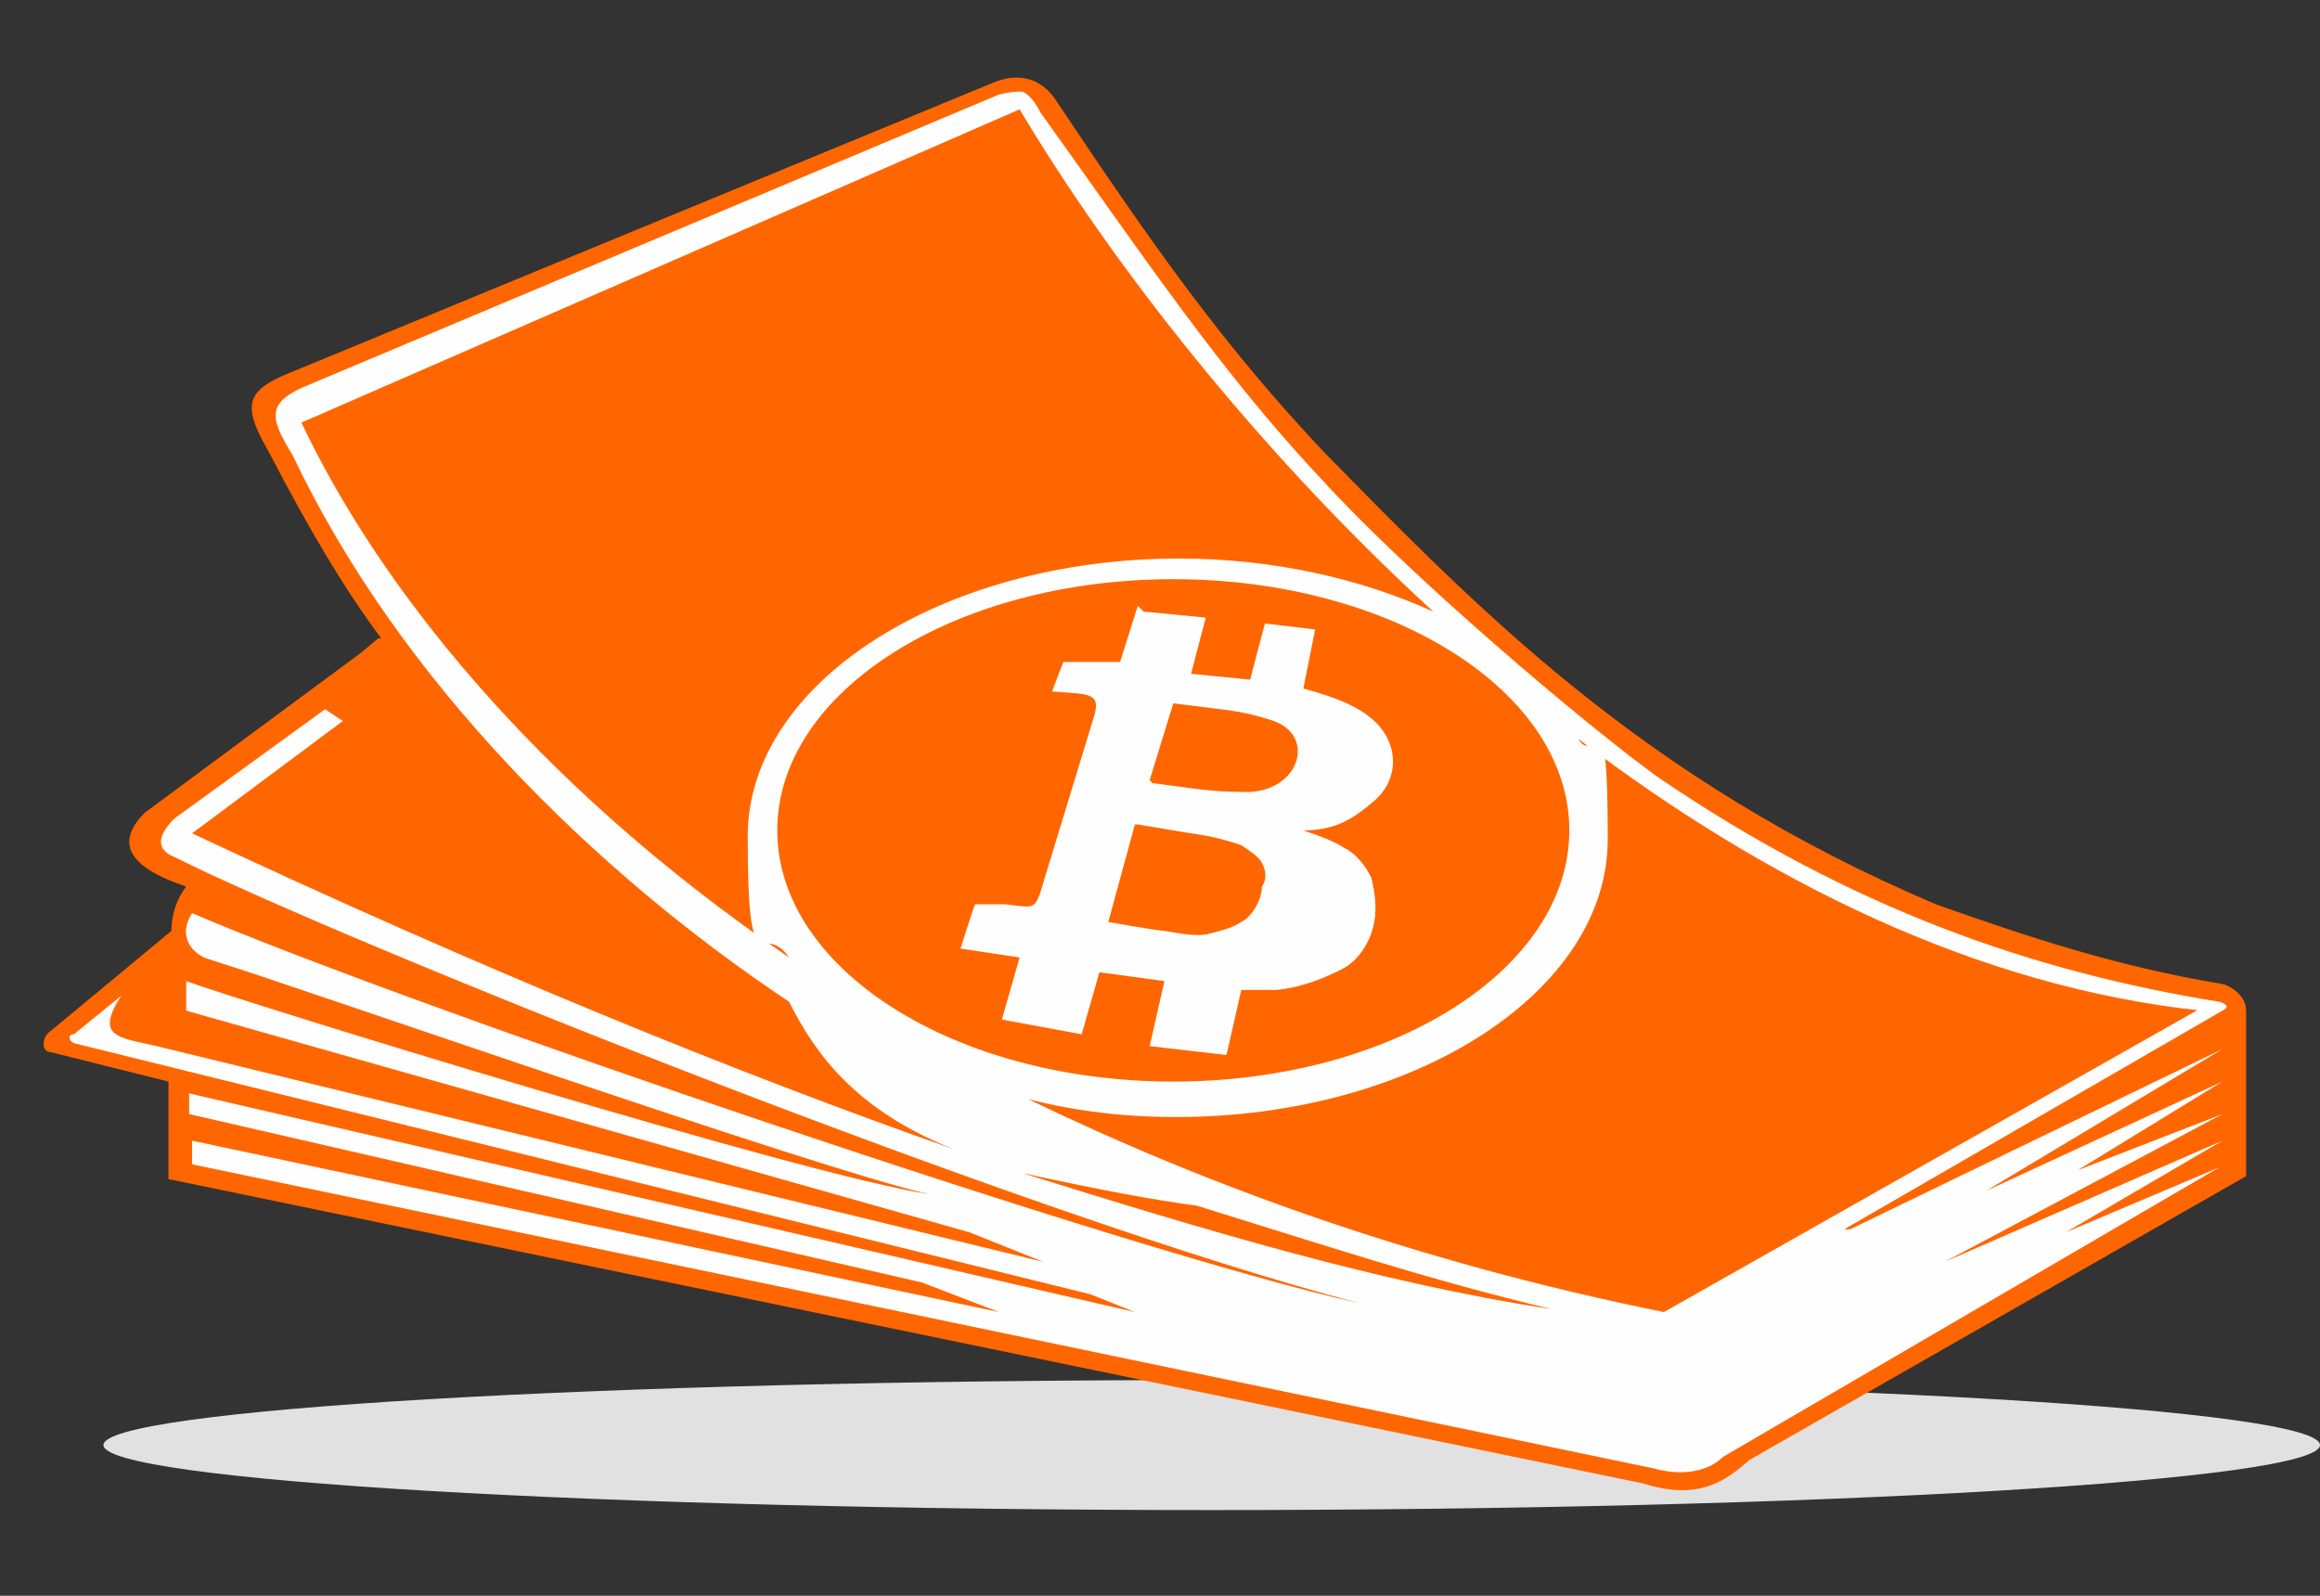 <?xml version="1.0" encoding="UTF-8"?>
<svg id="Original_Colorway_copy" xmlns="http://www.w3.org/2000/svg" version="1.1" viewBox="0 0 78.5 54">
  <rect x="0" y="0" width="78.5" height="54" fill="#333333" stroke="none"/>
  <!-- Generator: Adobe Illustrator 29.1.0, SVG Export Plug-In . SVG Version: 2.1.0 Build 142)  -->
  <defs>
    <style>
      .st0 {
        fill: #e1e1e1;
        fill-rule: evenodd;
      }

      .st1 {
        fill: #f60;
      }

      .st2 {
        fill: #fefefe;
      }
    </style>
  </defs>
  <path class="st0" d="M41,46.7c20.7,0,37.5,1,37.5,2.2s-16.8,2.2-37.5,2.2-37.5-1-37.5-2.2,16.8-2.2,37.5-2.2Z"/>
  <path class="st1" d="M12.9,21.6c-1.2-1.6-2.4-3.6-3.8-6.3-.8-1.4-.9-2,.5-2.6L33.6,2.8c.7-.3,1.6-.3,2.2.7,3.2,4.8,5.6,8.2,9,11.8,5.2,5.3,10.8,11.1,20.7,15.3,3.1,1.1,6.1,2.1,9.7,2.7.1,0,.8.3.8.9v5.6c0,0-16.8,9.6-16.8,9.6-.8.7-1.7,1.4-3.6.8L5.7,39.9v-3.3s-4-1-4-1c-.3,0-.3-.5,0-.7l4.1-3.4c0-.6.2-1.1.5-1.5-1.8-.6-2.5-1.4-1.4-2.5l7.3-5.4s.6-.5.6-.5Z"/>
  <path class="st2" d="M74.5,34.1l-18.2,10.3c-8.4-1.7-15.5-4.3-21.5-7.2,1.6.4,3.2.6,5,.6,8,0,14.6-4.2,14.6-9.4s-.4-2.4-1-3.4c6.3,4.8,13.5,8.4,21.1,9.2ZM39.7,19.6c7.4,0,13.4,3.8,13.4,8.5s-6,8.5-13.4,8.5-13.4-3.8-13.4-8.5,6-8.5,13.4-8.5ZM48.5,20.7c-2.4-1.1-5.4-1.8-8.6-1.8-8,0-14.6,4.2-14.6,9.4s.5,2.8,1.4,4.1c-8.8-6-14-12.8-16.5-18.1L34.5,3.7c3.1,5.2,8,11.5,14,17ZM38.5,20.5l-.6,1.9h-1.9c0-.1-.4,1-.4,1,1.2.1,1.7,0,1.4.9l-1.8,5.9c-.2.6-.3.5-1.2.4h-1c0-.1-.5,1.5-.5,1.5l2,.3-.6,2.1,2.7.5.6-2.1,2.2.3-.5,2.2,2.6.3.5-2.2c.7,0,.7,0,1.2,0,.9-.1,1.6-.4,2.2-.7s1-1,1.1-1.6c.1-.5,0-1.1-.1-1.5-.2-.4-.5-.8-.9-1-.3-.2-.8-.4-1.4-.6,1.1,0,1.7-.4,2.4-1,.7-.6.8-1.5.4-2.2-.5-.9-1.7-1.3-2.8-1.6l.4-2-1.7-.2-.5,1.9-2-.2.5-1.9s-2-.2-2.1-.2ZM38.9,26.4l.8-2.6,1.6.2c.9.1,1.5.3,1.8.4,1.4.5.9,2.3-.8,2.4-.4,0-1,0-1.8-.1l-1.5-.2ZM38.5,27.9l1.8.3c.8.1,1.4.3,1.7.4.3.2.6.4.7.6.1.2.2.5,0,.8,0,.4-.3,1-.7,1.2-.3.2-.7.3-1.1.4s-.9,0-1.5-.1c-.2,0-1.9-.3-1.9-.3,0,0,.9-3.3.9-3.3ZM34.6,39.7c2.8.6,4.4.9,5.9,1.1,4.2,1.3,7.8,2.5,12,3.5-5.9-.9-11.8-2.7-17.9-4.6ZM62.4,41.6l12.8-7.4c.2-.1.2-.2-.1-.3-6.2-1-12.4-3.1-19-7.6-2.5-1.8-8.5-6.9-11.4-10.1-3.4-3.6-6.2-7.8-9.5-12.4-.2-.4-.4-.6-.6-.7-.2,0-.4,0-.8.1L10.5,13c-1.5.6-1.4,1.1-.6,2.4,3.6,7.6,10.2,14.1,16.8,18.5.9,1.8,2.3,3.7,5.6,5-7.4-2.6-16-6.1-25.8-10.7l5.1-3.8-.6-.4-5.1,3.7c-.7.7-.5,1.1,0,1.3,5.8,2.9,29,12.2,40.1,15.1-7.7-1.7-32.3-10.1-39.5-13.2-.4.6-.2,1.2.4,1.5l.6.2c2.3.7,20.3,7,23.9,7.8-4.1-.6-23.2-6.5-25.1-7.2v1c0,0,26.5,7.5,26.5,7.5l2.5,1-30-7.3c-1.3-.3-2.1-.3-1.2-1.7l-1.6,1.3c-.2,0-.2.2,0,.3l34.4,8.5,1.5.6-32-7.4v.7s24.8,5.7,24.8,5.7l2.6,1-27.3-5.8v.8s49.5,10.3,49.5,10.3c.7.2,1.7.2,2.3-.4l16.8-9.8-5.2,2.2,5.3-3.1-9.4,4.1,9.4-5-4.9,1.9,4.9-3-8,3.7,8-4.8s-12.6,6.1-12.6,6.1Z"/>
</svg>